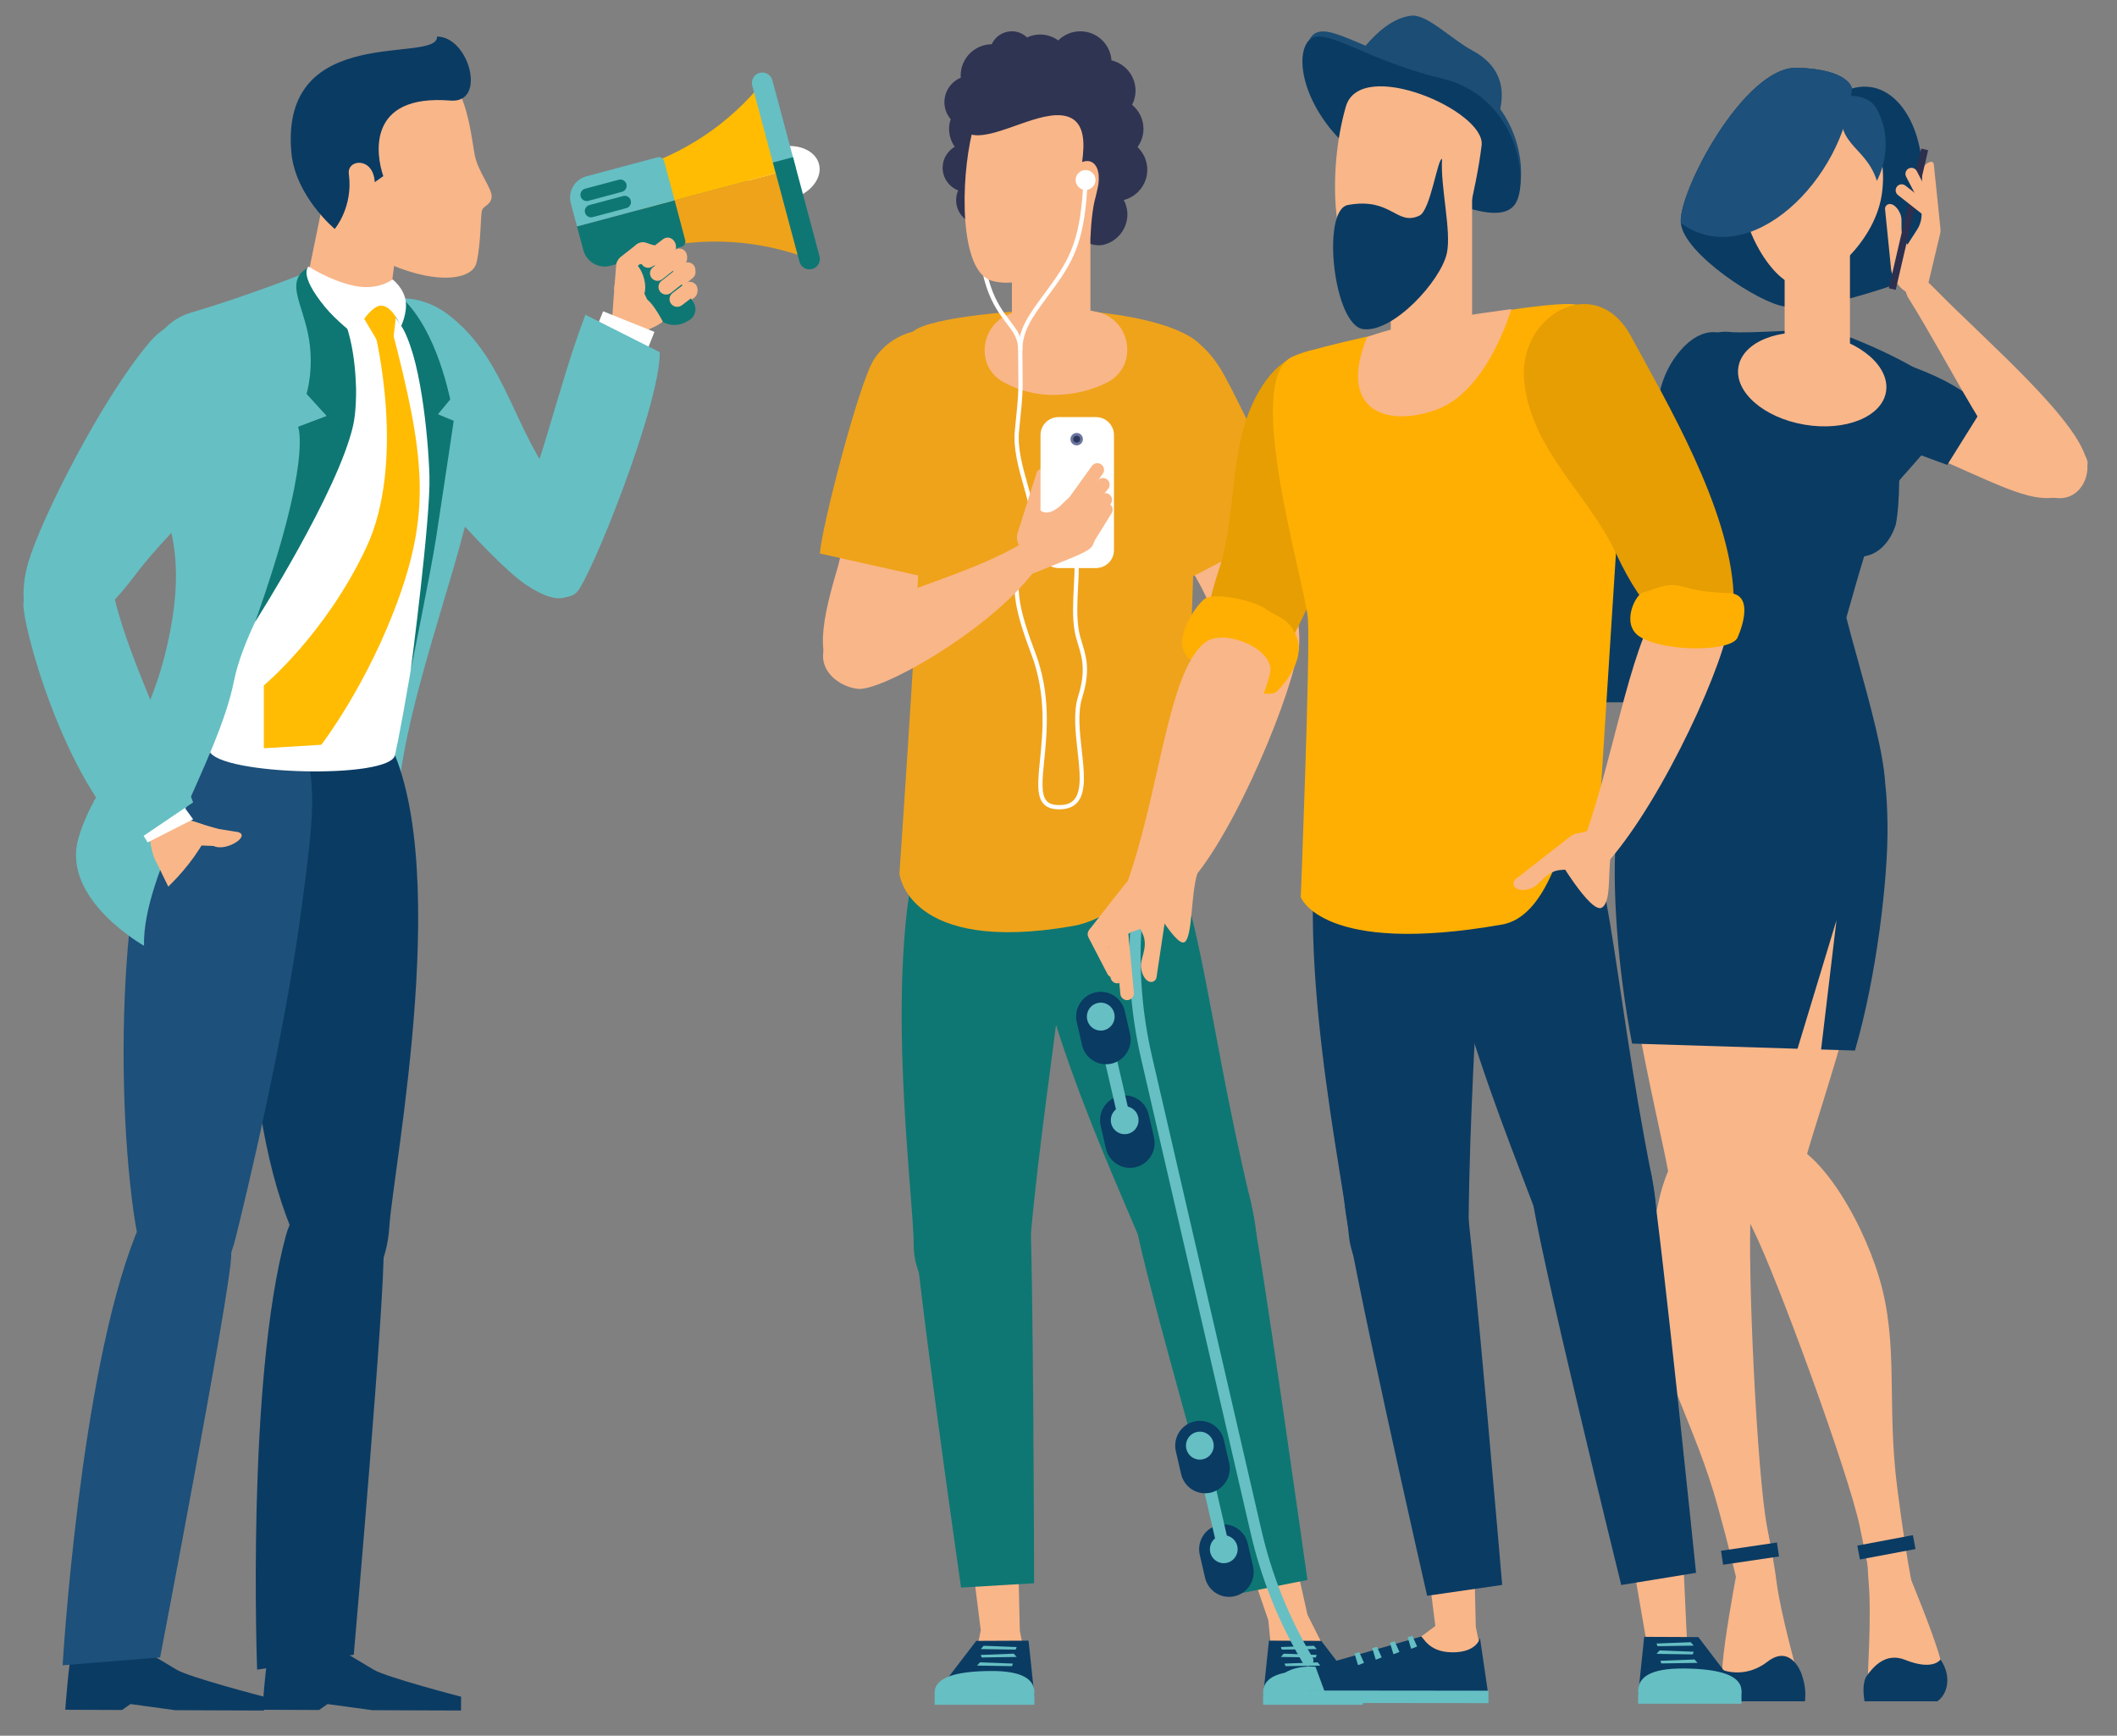 <?xml version="1.0" encoding="utf-8"?>
<!-- Generator: Adobe Illustrator 19.0.0, SVG Export Plug-In . SVG Version: 6.00 Build 0)  -->
<svg version="1.1" id="Layer_1" xmlns="http://www.w3.org/2000/svg" xmlns:xlink="http://www.w3.org/1999/xlink" x="0px" y="0px"
	 viewBox="0 0 2115.211 1734.173" style="enable-background:new 0 0 2115.211 1734.173;" xml:space="preserve">
<rect x="0" y="0" width="2115.211" height="1734.173" fill="#808080" stroke="none"/>
<style type="text/css">
	.st0{fill:#F9B689;}
	.st1{fill:#FFFFFF;}
	.st2{fill:#EFA31A;}
	.st3{fill:#FFBC02;}
	.st4{fill:#66BFC3;}
	.st5{fill:#0E7773;}
	.st6{fill:#0A3B63;}
	.st7{fill:#1D507A;}
	.st8{fill:#2F3452;}
	.st9{fill:#6A749E;}
	.st10{fill:#2D365D;}
	.st11{fill:#D98B65;}
	.st12{fill:#2C2F4E;}
	.st13{fill:#1B4D75;}
	.st14{fill:#E69E02;}
	.st15{fill:#FFAF02;}
</style>
<g>
	<path class="st0" d="M614.06,284.532l-0.555,4.398l31.846,41.132l0,0c7.83-3.179,11.475-4.842,16.868-8.763l0.012,0.016
		l0.847-0.654l30.227-23.405l0.175-0.133c3.285-2.547,3.885-7.276,1.342-10.562l0.036-0.024c-2.549-3.287-7.309-3.865-10.598-1.318
		l0.328-0.254c-0.276,0.215-0.672,0.163-0.889-0.111l0,0c-0.213-0.278-0.163-0.674,0.115-0.891l4.088-3.165
		c3.354-2.597,3.911-7.468,1.183-10.761c-2.611-3.15-7.321-3.527-10.556-1.022l-1.008,0.783c-0.278,0.213-0.676,0.161-0.891-0.115
		l0,0c-0.213-0.276-0.161-0.674,0.113-0.889l2.921-2.259c3.287-2.547,3.889-7.276,1.344-10.562l0,0
		c-2.545-3.289-7.276-3.889-10.562-1.344l-4.062,3.146c-0.249,0.193-0.612,0.203-0.843-0.012c-0.294-0.274-0.262-0.734,0.04-0.968
		l1.422-1.1c3.287-2.545,3.889-7.273,1.344-10.56l0,0c-2.545-3.289-7.274-3.889-10.56-1.344l-24.34,18.846l-15.728,14.734
		C615.7,279.255,614.408,281.792,614.06,284.532z"/>
	<path class="st0" d="M695.142,285.883L695.142,285.883c2.766,3.605,2.086,8.769-1.517,11.535l-13.515,10.336
		c-3.609,2.766-8.775,2.084-11.54-1.523l0,0c-2.766-3.607-2.082-8.773,1.525-11.539l13.505-10.326
		C687.206,281.594,692.374,282.274,695.142,285.883z"/>
	<path class="st0" d="M684.965,253.106L684.965,253.106c2.68,3.493,2.018,8.498-1.477,11.175l-22.956,18.005
		c-3.49,2.676-8.492,2.016-11.171-1.475l0,0c-2.676-3.494-2.016-8.496,1.475-11.173l22.96-18.007
		C677.29,248.954,682.289,249.614,684.965,253.106z"/>
	<path class="st0" d="M693.328,266.848L693.328,266.848c2.684,3.506,2.022,8.52-1.479,11.207l-22.652,17.802
		c-3.506,2.688-8.52,2.024-11.205-1.477l0,0c-2.686-3.503-2.024-8.518,1.477-11.204l22.654-17.804
		C685.625,262.684,690.642,263.346,693.328,266.848z"/>
	<path class="st0" d="M673.361,242.205L673.361,242.205c2.71,3.538,2.042,8.604-1.489,11.316l-20.659,15.839
		c-3.537,2.712-8.604,2.042-11.318-1.495l0,0c-2.712-3.539-2.044-8.606,1.497-11.32l20.645-15.83
		C665.577,237.998,670.647,238.666,673.361,242.205z"/>
	<g>
		<g>
			<g>
				<g>
					<g>
						<path class="st1" d="M818.284,163.842c3.81,14.209-8.874,29.945-28.33,35.156c-19.44,5.19-38.298-2.133-42.096-16.345
							c-3.816-14.225,8.862-29.957,28.32-35.144C795.619,142.303,814.473,149.613,818.284,163.842z"/>
						<g>
							<path class="st2" d="M639.071,209.471l10.717,39.972c54.907-13.849,110.256-9.427,159.524,9.495l-23.733-88.61
								L639.071,209.471z"/>
							<path class="st3" d="M762.011,82.399c-33.232,40.971-78.959,72.413-133.458,87.783l10.519,39.289l146.508-39.143
								L762.011,82.399z"/>
						</g>
						<path class="st4" d="M771.703,80.152c-1.469-5.533-7.192-8.84-12.724-7.349c-5.557,1.475-8.852,7.176-7.351,12.722
							l23.457,87.598l20.105-5.371L771.703,80.152z"/>
						<path class="st5" d="M772.231,162.36l26.509,99.055c1.493,5.557,7.188,8.85,12.732,7.355
							c5.558-1.471,8.852-7.178,7.349-12.717l-26.487-99.065L772.231,162.36z"/>
						<g>
							<path class="st5" d="M576.505,226.185l6.387,23.787c3.15,11.731,15.201,18.725,26.96,15.575l70.948-18.959
								c2.881-0.771,4.597-3.724,3.836-6.605c-3.132-11.869-10.58-39.867-10.58-39.867L576.505,226.185z"/>
							<path class="st4" d="M585.908,176.164c-1.008,0.266-1.964,0.624-2.881,1.012c-9.96,4.209-15.571,15.189-12.69,25.928
								l6.168,23.081l97.55-26.07l-10.479-39.112c-0.773-2.887-3.734-4.599-6.619-3.826
								C639.751,161.778,585.908,176.164,585.908,176.164z"/>
						</g>
						<path class="st5" d="M625.888,184.01c0.875,3.34-1.107,6.761-4.426,7.655l-33.643,8.995c-3.352,0.885-6.773-1.092-7.679-4.434
							l0,0c-0.885-3.331,1.096-6.761,4.442-7.659l33.64-8.986C621.558,178.695,624.996,180.665,625.888,184.01L625.888,184.01z"/>
						<path class="st5" d="M630.235,200.301c0.899,3.329-1.084,6.765-4.42,7.649l-33.637,8.983
							c-3.334,0.887-6.766-1.091-7.663-4.426l0,0c-0.893-3.327,1.088-6.757,4.422-7.649l33.64-8.985
							C625.912,194.978,629.346,196.956,630.235,200.301L630.235,200.301z"/>
					</g>
				</g>
			</g>
		</g>
	</g>
	<path class="st5" d="M683.985,322.441l3.959-2.088c6.749-3.559,8.966-12.155,4.784-18.536l-39.1-59.659l-27.533,12.746
		l25.809,55.76C657.51,322.773,671.872,328.048,683.985,322.441z"/>
	<path class="st0" d="M695.355,284.558L695.355,284.558c2.581,3.367,1.947,8.186-1.418,10.769l-12.618,9.65
		c-3.368,2.581-8.19,1.945-10.773-1.422l0,0c-2.583-3.369-1.945-8.192,1.422-10.775l12.612-9.642
		C687.944,280.556,692.772,281.188,695.355,284.558z"/>
	<path class="st0" d="M684.818,251.316L684.818,251.316c2.545,3.319,1.917,8.075-1.406,10.618l-21.811,17.11
		c-3.321,2.545-8.073,1.917-10.616-1.402l0,0c-2.545-3.319-1.919-8.073,1.4-10.616l21.82-17.114
		C677.523,247.37,682.275,247.998,684.818,251.316z"/>
	<path class="st0" d="M693.195,265.078L693.195,265.078c2.561,3.34,1.929,8.123-1.412,10.684l-21.598,16.979
		c-3.341,2.557-8.122,1.927-10.684-1.412l0,0c-2.561-3.34-1.929-8.124,1.41-10.684l21.6-16.977
		C685.852,261.107,690.634,261.74,693.195,265.078z"/>
	<path class="st0" d="M673.174,240.368L673.174,240.368c2.557,3.337,3.482,8.069,0.149,10.628l-21.035,14.979
		c-3.339,2.559-8.119,1.927-10.676-1.408l0,0c-2.559-3.339-1.927-8.117,1.41-10.676l19.472-14.931
		C665.831,236.399,670.613,237.03,673.174,240.368z"/>
	<g>
		<path class="st0" d="M606.563,390.722l6.464-92.311c0.083-0.664,0.996-13.362,1.129-14.231c0.406-2.63,1.682-5.052,3.629-6.868
			c5.639-5.263,16.36-15.265,16.36-15.265c11.236,10.56,13.591,30.734,6.583,36.294c6.971-5.532,21.5,22.974,21.5,22.974
			l-0.012-0.016c-5.393,3.921-9.037,5.583-16.868,8.763L606.563,390.722z"/>
		<path class="st0" d="M624.167,257.194L624.167,257.194c4.36,0.326,7.625,4.124,7.297,8.482l-1.457,18.051
			c-0.326,4.357-4.124,7.623-8.48,7.295l0,0c-4.357-0.328-7.623-4.124-7.295-8.48l1.458-18.059
			C616.016,260.131,619.812,256.866,624.167,257.194z"/>
		<path class="st0" d="M648.003,245.934L648.003,245.934c3.005,3.788,2.37,9.295-1.42,12.3l-15.768,12.368
			c-3.788,3.007-9.294,2.372-12.3-1.418l0,0c-3.005-3.788-2.37-9.294,1.416-12.298l15.776-12.374
			C639.495,241.512,644.999,242.146,648.003,245.934z"/>
		<g>
			<path class="st0" d="M632.325,251.647c1.577-5.649,7.671-8.721,13.141-6.611c3.108,1.199,6.301,2.175,9.558,2.921l11.036,2.523
				c2.859,0.547,4.73,3.307,4.185,6.164c-1.177,6.166-7.989,10.041-14.155,8.862l-15.328-1.593
				c-6.556-0.038,3.993-3.589,5.752-9.906L632.325,251.647z"/>
			<path class="st0" d="M632.806,249.249c1.575-5.645,7.671-8.721,13.139-6.609c3.108,1.199,6.303,2.175,9.558,2.921l11.036,2.525
				c2.859,0.543,4.734,3.305,4.188,6.164c-1.177,6.164-7.991,10.039-14.155,8.862l-14.245-1.247
				C635.771,261.825,631.044,255.566,632.806,249.249L632.806,249.249z"/>
		</g>
	</g>
	<g>
		
			<rect x="591.936" y="319.594" transform="matrix(0.928 0.372 -0.372 0.928 172.184 -205.755)" class="st1" width="55.291" height="47.943"/>
		<path class="st4" d="M584.966,314.487c-27.418,70.617-47.721,169.728-76.258,220.83c1.863,46.932,50.101,72.395,67.182,56.834
			c13.521-12.316,84.049-188.123,83.285-240.282L584.966,314.487z"/>
		<g>
			<g>
				<g>
					<path class="st4" d="M571.101,591.859c25.861-20.309,17.4-62.113-21.055-116.275
						c-38.451-54.166-47.872-120.774-103.374-162.103c-55.504-41.328-134.104,6.466-94.389,70.047
						c39.714,63.577,136.057,175.59,173.216,200.666C562.662,609.267,571.101,591.859,571.101,591.859z"/>
				</g>
			</g>
		</g>
		<path class="st4" d="M362.969,286.753c83.699,19.806,113.316,110.642,112.433,176.817c-0.885,66.175-70.78,228.392-78.028,336.247
			c-6.088,90.589-24.493,120.464-24.493,120.464l-54.762-21.638L362.969,286.753z"/>
		<path class="st6" d="M291.729,741.049c20.361-27.265,75.581-35.324,90.71-10.924c73.477,118.497,10.341,436.347,6.579,495.441
			c-4.535,71.264-61.403,117.064-107.981-24.829S238.822,811.891,291.729,741.049z"/>
		<path class="st7" d="M261.074,710.883c65.851,20.427,53.124,96.295,41.221,189.069c-17.052,132.911-56.639,295.444-66.718,336.271
			c-17.112,69.327-81.5,122.303-102.153-25.606c-20.651-147.906-11.863-405.101,52.778-465.429
			C250.842,684.863,261.074,710.883,261.074,710.883"/>
		<path class="st6" d="M128.526,1639.568c-27.613,4.189-54.527,5.327-57.148,13.076c-2.621,7.749-6.166,55.617-6.166,55.617
			l56.75,0.215l8.365-5.909l44.707,6.112l88.694,0.338l0.062-13.795c0,0-74.62-19.379-87.214-26.931
			C160.859,1658.867,128.526,1639.568,128.526,1639.568z"/>
		<path class="st1" d="M393.751,308.89c12.885,21.007,39.364,91.37,39.364,167.843c0,76.475-32.87,253.674-38.449,277.853
			c-5.581,24.181-175.174,19.908-185.467-4.14c-10.292-24.046,0.149-339.6,0.149-339.6
			c14.998-106.657,103.078-146.858,151.799-116.448C372.392,301.419,387.99,299.501,393.751,308.89z"/>
		<path class="st7" d="M212.217,1201.598c-36.405-21.673-66.05,5.178-77,32.932c-55.729,141.239-72.638,429.276-72.638,429.276
			l97.415-7.864c0,0,67.861-354.282,70.852-398.41C233.839,1213.401,212.217,1201.598,212.217,1201.598z"/>
		<path class="st6" d="M325.434,1639.568c-27.613,4.189-54.529,5.327-57.15,13.076c-2.619,7.749-6.164,55.617-6.164,55.617
			l56.75,0.215l8.365-5.909l44.705,6.112l88.696,0.338l0.06-13.795c0,0-74.62-19.379-87.215-26.931
			C357.767,1658.867,325.434,1639.568,325.434,1639.568z"/>
		<path class="st6" d="M358.497,1193.172c-38.591-17.484-65.062,12.499-72.856,41.299
			c-39.654,146.568-28.716,433.702-28.716,433.702l96.552-14.903c0,0,31.703-362.401,29.762-406.587
			C381.297,1202.495,358.497,1193.172,358.497,1193.172z"/>
		<polygon class="st1" points="94.157,852.377 149.45,844.314 149.45,799.818 94.157,799.818 		"/>
		<path class="st3" d="M391.595,329.213c32.665,124.735,38.364,179.786,7.262,267.113c-31.102,87.328-77.821,147.791-77.821,147.791
			l-57.421,3.488V684.81c0,0,61.556-51.042,102.231-137.467c40.672-86.427,8.974-214.147,8.974-214.147L391.595,329.213z"/>
		<path class="st4" d="M308.053,271.57c-20.361,17.496,60.335,55.623,45.85,138.865c-14.487,83.241-104.243,190.491-120.216,270.358
			c-15.975,79.867-91.515,191.016-89.799,264.131c0,0-83.023-46.53-65.529-107.353c17.496-60.821,65.43-91.157,88.582-192.322
			s-3.72-136.648-25.575-197.544c-11.887-33.126-5.371-119.372,49.395-135.343C245.529,296.389,308.053,271.57,308.053,271.57z"/>
		<g>
			<g>
				<g>
					<path class="st0" d="M227.009,846.282c4.877,2.521,6.538,8.697,3.561,13.312c-1.69,2.621-3.193,5.365-4.498,8.21l-4.416,9.644
						c-1.046,2.517-3.933,3.71-6.448,2.664c-5.432-2.253-7.689-9.238-5.434-14.67l3.852-12.827
						C214.91,846.608,221.553,843.467,227.009,846.282L227.009,846.282z"/>
				</g>
				<path class="st0" d="M198.213,822.376l-3.931-1.346L150.5,842.413l0,0c1.424,7.786,2.257,11.443,4.826,17.136l-0.018,0.008
					l0.439,0.905l15.716,32.178l0.087,0.183c1.71,3.5,5.931,4.951,9.433,3.243l0.016,0.034c3.499-1.71,4.935-5.967,3.225-9.467
					l0.171,0.348c-0.145-0.294-0.022-0.648,0.27-0.791l0,0c0.296-0.143,0.652-0.024,0.797,0.272l2.124,4.353
					c1.744,3.573,6.106,5.009,9.646,3.134c3.384-1.795,4.627-6.043,2.947-9.488l-0.527-1.072c-0.143-0.298-0.018-0.652,0.272-0.795
					l0,0c0.298-0.143,0.652-0.022,0.795,0.272l1.519,3.11c1.708,3.498,5.931,4.951,9.429,3.241l0,0
					c3.499-1.71,4.951-5.929,3.241-9.431l-2.11-4.323c-0.129-0.266-0.068-0.6,0.171-0.773c0.308-0.219,0.722-0.101,0.879,0.22
					l0.742,1.515c1.708,3.498,5.929,4.951,9.429,3.239l0,0c3.5-1.708,4.951-5.928,3.243-9.429l-12.654-25.911l-10.521-17.229
					C202.739,824.883,200.663,823.215,198.213,822.376z"/>
				<path class="st0" d="M147.4,767.278l37.515,50.479c0.596,0.205,16.784,5.591,17.555,5.876c2.336,0.873,0.362,1.404,1.658,3.535
					c3.754,6.172,10.886,17.91,10.886,17.91c-11.827,8.297-26.436-2.983-34.542-0.869c5.669,11.614-16.868,28.758-24.726,16.253
					l-0.439-0.905l0.018-0.008c-2.569-5.693-3.402-9.349-4.828-17.14l-17.846-68.164L147.4,767.278z"/>
				<path class="st0" d="M182.718,896.932L182.718,896.932c-3.577,1.728-7.878,0.229-9.608-3.348l-6.448-13.41
					c-1.728-3.579-0.223-7.884,3.354-9.61l0,0c3.579-1.728,7.884-0.227,9.61,3.356l6.446,13.4
					C187.8,890.9,186.301,895.207,182.718,896.932z"/>
				<path class="st0" d="M214.319,894.027L214.319,894.027c-4.023,1.943-8.858,0.253-10.797-3.77l-13.159-26.519
					c-1.939-4.024-0.253-8.856,3.768-10.799l0,0c4.025-1.939,8.86-0.255,10.799,3.77l13.161,26.523
					C220.026,887.255,218.34,892.089,214.319,894.027z"/>
				<path class="st0" d="M201.184,897.272L201.184,897.272c-3.35,2.348-7.973,1.539-10.324-1.811l-15.607-21.689
					c-2.35-3.352-1.539-7.97,1.812-10.324l0,0c3.352-2.35,7.973-1.537,10.324,1.812l15.607,21.689
					C205.343,890.299,204.532,894.922,201.184,897.272z"/>
				<path class="st0" d="M227.025,885.213L227.025,885.213c-3.792,1.833-8.351,0.243-10.182-3.547l-10.686-22.153
					c-1.833-3.796-0.241-8.353,3.553-10.186l0,0c3.796-1.829,8.357-0.239,10.186,3.559l10.682,22.139
					C232.413,878.82,230.823,883.386,227.025,885.213z"/>
				<path class="st7" d="M218.369,802.13c-10.014,54.028-63.495,95.52-63.495,95.52l60.141,47.274l44.774-82.059L218.369,802.13z"/>
				<path class="st0" d="M213.408,845.24c-4.442-2.068-6.824-6.019-6.124-10.497l0,0c0.698-4.474,4.891-7.536,9.367-6.836l18.536,3
					C253.701,832.819,227.14,851.633,213.408,845.24z"/>
				<path class="st0" d="M221.364,836.849L221.364,836.849c-1.13,3.937-3.635,9.524-7.57,8.391l-17.927-0.694
					c-3.931-1.131-6.156-12.622-5.027-16.561l0,0c1.127-3.931,5.231-6.204,9.168-5.074l16.281,4.772
					C220.223,828.812,222.493,832.916,221.364,836.849z"/>
				<polygon class="st1" points="121.804,799.818 147.531,841.649 192.968,818.596 165.944,781.537 				"/>
			</g>
			<g>
				<g>
					<g>
						<g>
							<path class="st4" d="M32.082,628.704c27.247,18.404,63.437-1.312,103.235-54.492
								c39.799-53.183,107.164-103.356,129.527-168.841c22.365-65.489-67.213-120.47-115.589-63.207
								c-48.375,57.263-108.578,177.06-121.079,220.11C15.676,605.326,32.082,628.704,32.082,628.704z"/>
						</g>
						<g>
							<path class="st4" d="M192.968,801.657c-20.097-53.855-70.631-156.531-80.528-214.22
								c-30.935-35.344-85.445-8.552-88.96,14.285c-2.784,18.076,40.396,180.519,110.314,239.928L192.968,801.657z"/>
						</g>
					</g>
				</g>
			</g>
		</g>
		<path class="st5" d="M254.966,621.241c57.779-162.19,42.836-194.83,42.836-194.83l28.571-10.829l-20.107-22.073
			c0,0,8.453-26.785,1.456-60.141c-6.198-29.547-18.896-47.53-6.397-61.161c4.034-4.4,16.219-10.389,21.643-7.447
			c11.378,6.174,12.481,35.236,20.864,54.951c12.38,29.116,14.595,80.794,8.992,105.448
			C337.744,491.493,254.966,621.241,254.966,621.241z"/>
		<path class="st5" d="M391.595,289.857c20.492,12.907,35.286,39.66,44.414,62.952c9.127,23.29,13.847,46.266,13.847,46.266
			l-12.274,14.794l15.738,6.609c0,0-12.276,82.78-17.627,117.086c-5.351,34.308-25.306,132.12-25.306,132.12
			s19.955-151.634,18.699-193.81c-1.261-42.177-9.701-123.578-28.722-151.115c-9.083-13.145-10.562-19.627-29.508-27.032
			c-18.945-7.405-17.311-13.535-9.129-14.794C369.912,281.675,391.595,289.857,391.595,289.857z"/>
		<g>
			<g>
				<g>
					<g>
						<polygon class="st3" points="397.374,301.646 393.216,336.596 376.577,339.875 353.904,301.646 375.639,294.399 						"/>
					</g>
				</g>
			</g>
		</g>
		<g>
			<g>
				<g>
					<g>
						<path class="st0" d="M410.978,132.783l-76.406,11.672l-25.644,124.978c-2.478,12.073,5.597,23.781,17.766,25.756l39.853,6.462
							c12.085,1.959,23.395-6.472,24.968-18.615L410.978,132.783z"/>
					</g>
				</g>
			</g>
		</g>
		<path class="st1" d="M405.267,300.264c-2.024-12.771-13.026-21.089-13.026-21.089s-14.505,11.718-39.102,6.228
			c-24.594-5.492-44.699-19.122-44.699-19.122s-11.133,7.043,16.462,40.631c10.823,13.173,29.001,27.336,29.001,27.336
			s15.074-28.865,26.813-28.865c11.74,0,19.764,21.017,19.764,21.017S407.294,313.034,405.267,300.264z"/>
		<g>
			<path class="st0" d="M357.421,246.745c61.023,38.658,113.646,37.123,118.724,15.601c4.482-18.997,3.925-47.192,5.412-52.09
				c1.489-4.897,8.96-5.275,9.679-13.455c0.722-8.18-13.684-25.316-16.881-41.754c-3.197-16.438-8.349-72.665-33.284-81.657
				c-24.934-8.993-68.593-20.518-90.831,18.749c-22.236,39.265-30.275,106.174-17.534,122.071
				C345.451,230.106,357.421,246.745,357.421,246.745z"/>
			<path class="st6" d="M436.644,36.557c32.087-0.115,50.048,66.881,13.533,63.925c-84.111-6.81-74.529,54.394-67.203,75.485
				l-8.56,6.05c-1.344-25.706-27.901-23.077-25.871-8.228c4.51,33.019-14.07,54.945-14.07,54.945s-39.477-32.782-43.361-76.453
				C279.417,20.769,438.129,64.446,436.644,36.557z"/>
		</g>
	</g>
</g>
<g>
	<g>
		<path class="st0" d="M844.271,677.98c-29.65-10.454-26.37-47.078-8.177-107.928c18.191-60.85-2.181-127.889,35.391-182.351
			c37.572-54.464,123.419-35.313,106.974,34.45c-16.443,69.765-69.292,200.772-95.247,234.886
			C857.258,691.151,844.271,677.98,844.271,677.98z"/>
	</g>
	<g>
		<g>
			<g>
				<g>
					<polygon class="st0" points="960.566,1474.831 979.934,1628.836 973.346,1661.329 1025.887,1663.52 1018.968,1629.499 
						1015.229,1466.943 					"/>
				</g>
			</g>
		</g>
		<g>
			<path class="st5" d="M1057.908,809.494c-21.141-83.485-117.983-31.642-134.58,17.949
				c-43.495,129.946-10.289,365.841-10.421,416.181c-0.182,69.551,102.867,140.744,116.353-4.089
				C1048.322,1034.836,1082.531,906.734,1057.908,809.494z"/>
		</g>
		<g>
			<g>
				<path class="st5" d="M1028.821,1200.119c3.771,63.447,4.41,381.705,4.41,381.705l-72.985,4.36
					c0,0-48.866-339.694-48.208-382.771C912.699,1160.334,1025.082,1137.166,1028.821,1200.119z"/>
			</g>
		</g>
	</g>
	<g>
		<g>
			<polygon class="st0" points="1227.995,1504.275 1267.225,1618.781 1270.547,1652.218 1326.905,1654.122 1306.337,1613.238 
				1283.912,1512.443 			"/>
		</g>
		<g>
			<polygon class="st6" points="1267.874,1639.201 1320.141,1639.433 1361.708,1693.649 1262.076,1694.369 			"/>
		</g>
		<g>
			<rect x="1262.02" y="1691.145" class="st4" width="99.689" height="12.126"/>
		</g>
		<g>
			<polygon class="st4" points="1280.708,1648.152 1315.635,1647.618 1312.743,1644.34 1279.775,1645.597 			"/>
		</g>
		<g>
			<polygon class="st4" points="1284.417,1664.674 1319.34,1664.143 1316.452,1660.867 1283.484,1662.124 			"/>
		</g>
		<g>
			<polygon class="st4" points="1314.704,1656.028 1279.775,1655.494 1282.669,1652.218 1315.635,1653.471 			"/>
		</g>
		<g>
			<g>
				<g>
					<path class="st4" d="M1262.02,1691.145c0.078-12.47,10.445-21.926,44.284-21.62c33.841,0.306,55.405,6.34,55.405,21.62
						c0,15.275-52.659,6.062-52.659,6.062L1262.02,1691.145z"/>
				</g>
			</g>
		</g>
	</g>
	<g>
		<g>
			<g>
				<path class="st5" d="M1145.948,803.621c-46.818-72.28-121.892,7.906-121.697,60.199
					c0.521,137.029,107.693,349.784,123.726,397.503c22.152,65.928,135.475,81.244,101.756-60.255
					C1202.078,1001.085,1200.482,887.81,1145.948,803.621z"/>
			</g>
		</g>
		<g>
			<g>
				<path class="st5" d="M1249.733,1201.068c12.416,62.334,56.604,377.51,56.604,377.51l-71.7,14.308
					c0,0-94.895-329.811-100.138-372.575C1129.255,1177.55,1237.413,1139.219,1249.733,1201.068z"/>
			</g>
		</g>
	</g>
	<g>
		<g>
			<path class="st0" d="M1167.311,872.076L1167.311,872.076c8.052,2.898,11.477,12.384,7.129,19.739l-0.777,1.314
				c-2.583,4.364-7.383,6.939-12.456,6.684l-14.813,1.141c-5.203,0.404-9.662,3.07-13.417,6.682l-5.014,4.778
				c-5.191,5.035-15.528,6.23-18.602,1.927l0,0c-1.428-1.995-0.963-4.764,1.037-6.186l43.89-34.021
				C1157.986,871.267,1162.902,870.49,1167.311,872.076z"/>
		</g>
	</g>
	<g>
		<g>
			<polygon class="st6" points="1027.693,1639.201 975.427,1639.433 933.858,1693.649 1033.493,1694.369 			"/>
		</g>
		<g>
			<rect x="933.858" y="1691.145" class="st4" width="99.691" height="12.126"/>
		</g>
		<g>
			<polygon class="st4" points="1014.861,1648.152 979.932,1647.618 982.822,1644.34 1015.792,1645.597 			"/>
		</g>
		<g>
			<g>
				<polygon class="st4" points="1011.154,1664.674 976.228,1664.143 979.117,1660.867 1012.085,1662.124 				"/>
			</g>
		</g>
		<g>
			<polygon class="st4" points="980.864,1656.028 1015.792,1655.494 1012.9,1652.218 979.932,1653.471 			"/>
		</g>
		<g>
			<g>
				<path class="st4" d="M1033.549,1691.145c-0.08-12.47-10.447-21.926-44.286-21.62c-33.841,0.306-55.405,6.34-55.405,21.62
					c0,15.275,52.661,6.062,52.661,6.062L1033.549,1691.145z"/>
			</g>
		</g>
	</g>
	<g>
		<g>
			<path class="st2" d="M873.024,359.486c-14.781,22.983-52.305,167.974-53.839,193.549l127.697,28.524
				c10.55-31.969,40.025-143.894,43.083-168.471C1000.949,324.862,907.718,305.537,873.024,359.486z"/>
		</g>
	</g>
	<g>
		<path class="st2" d="M1192.257,338.465c-23.866-16.179-68.924-24.159-104.802-27.391c-8.569-0.773-16.625-1.28-23.732-1.556
			c-29.906-1.163-120.854,5.569-146.579,18.62c-44.561,22.609,0.216,146.081,2.455,177.565
			c2.243,31.488-20.933,367.243-20.933,367.243s8.299,81.134,173.505,52.223c32.209-5.637,60.86-31.492,71.311-41.581
			c29.914-28.881,38.007,0.753,38.007,0.753l16.677-483.555C1199.238,373.175,1215.131,353.973,1192.257,338.465z"/>
	</g>
	<g>
		<g>
			<g>
				<path class="st8" d="M941.844,167.593c0-8.967,4.902-16.717,12.119-20.943c-3.573-5.096-5.705-11.272-5.705-17.967
					c0-3.358,0.667-6.528,1.642-9.562c-3.875-4.612-6.3-10.483-6.3-16.978c0-14.657,11.883-26.54,26.542-26.54
					c14.657,0,26.538,11.883,26.538,26.54c0,0.07-0.018,0.134-0.018,0.204c8.645,5.593,14.394,15.274,14.394,26.336
					c0,14.15-9.418,25.971-22.284,29.896c1.117,2.795,1.77,5.823,1.77,9.015c0,3.464-0.747,6.747-2.051,9.732
					c9.068,3.542,15.516,12.312,15.516,22.637c0,13.447-10.902,24.349-24.351,24.349c-13.447,0-24.347-10.902-24.347-24.349
					c0-3.466,0.745-6.749,2.049-9.732C948.292,186.685,941.844,177.916,941.844,167.593z"/>
			</g>
		</g>
	</g>
	<g>
		<g>
			<path class="st0" d="M1282.769,670.523c-29.061,11.991-51.047-17.484-78.082-74.954
				c-27.037-57.469-80.519-105.977-88.859-171.615c-8.337-65.638,61.985-96.483,96.269-33.537
				c34.284,62.944,82.297,195.802,85.717,238.53C1301.234,671.672,1282.769,670.523,1282.769,670.523z"/>
		</g>
		<g>
			<path class="st0" d="M1161.774,877.265c29.083-74.221,47.491-203.79,74.649-240.603c27.161-36.813,54.536-16.177,59.8,5.703
				c5.265,21.882-51.009,168.202-99.922,230.434C1147.386,935.031,1161.774,877.265,1161.774,877.265z"/>
		</g>
	</g>
	<g>
		<path class="st0" d="M1183.622,941.266c8.032-5.515,6.086-47.144,12.678-68.467c-4.079-20.462-26.358-3.06-34.458-1.506
			c-3.741,0.719-7.091,2.743-9.61,5.601c0,0-4.151,4.716-9.796,11.132C1142.436,888.026,1174.685,947.402,1183.622,941.266z"/>
	</g>
	<g>
		<g>
			<path class="st2" d="M1094.16,400.514c3.444,27.108,67.863,162.311,83.122,182.895l116.172-60.203
				c-12.458-31.274-61.799-135.972-75.248-156.77C1169.929,291.779,1086.076,336.883,1094.16,400.514z"/>
		</g>
	</g>
	<g>
		<path class="st0" d="M1106.728,381.822c30.775-16.026,23.664-62.38-10.183-70.019c-13.788-3.114-26.722-5.523-37.316-5.523
			c-11.142,0-26.9,2.355-44.242,5.709c-33.961,6.57-42.975,52.359-12.908,69.457c14.5,8.243,31.754,13.153,50.278,13.153
			C1072.236,394.599,1091.082,389.965,1106.728,381.822z"/>
	</g>
	<g>
		<g>
			<polygon class="st0" points="1011.056,152.293 1089.504,168.013 1089.504,363.385 1011.056,363.385 			"/>
		</g>
		<g>
			<path class="st1" d="M1021.491,350.49c0.316-13.417-5.297-20.751-12.408-30.046c-12.552-16.417-29.752-38.896-28.418-113.871
				l-4.242-0.076c-1.36,76.454,16.353,99.615,29.293,116.523c6.857,8.969,11.813,15.444,11.533,27.369L1021.491,350.49z"/>
		</g>
		<g>
			<g>
				<path class="st0" d="M1070.145,88.72c-58.815-30.161-86.803-5.211-98.72,43.311c-11.921,48.524-12.798,138.012,18.698,148.225
					c31.5,10.217,96.854-15.938,107.918-65.313C1109.109,165.568,1103.342,105.746,1070.145,88.72z"/>
			</g>
		</g>
	</g>
	<g>
		<g>
			<path class="st8" d="M960.217,79.078c-0.136-1.187-0.36-2.345-0.36-3.565c0-17.19,13.85-31.116,30.997-31.302
				c3.505-7.62,11.158-12.94,20.094-12.94c5.913,0,11.25,2.351,15.223,6.126c3.981-1.832,8.371-2.918,13.039-2.918
				c6.799,0,13.043,2.217,18.179,5.894c5.663-5.621,13.455-9.102,22.064-9.102c16.511,0,29.894,12.814,31.102,29.017
				c13.762,3.306,24.025,15.612,24.025,30.389c0,5.067-1.284,9.805-3.426,14.036c6.875,5.759,11.339,14.3,11.339,23.969
				c0,6.825-2.233,13.097-5.932,18.247c5.988,5.717,9.758,13.73,9.758,22.665c0,14.577-9.981,26.722-23.448,30.257
				c2.219,4.281,3.585,9.078,3.585,14.248c0,14.991-10.503,27.529-24.555,30.651c-2.203,0.489-8.457,0.595-12.392-1.178
				c0.024-15.926,2.021-36.264,5.195-46.878c2.069-9.13,3.486-12.885,3.072-21.257c-0.391-7.912-5.207-17.781-16.555-13.525
				c2.239-16.994,3.881-40.46-15.604-45.75c-25.423-6.897-67.676,21.522-92.204,18.798
				C951.919,132.572,947.241,89.385,960.217,79.078z"/>
		</g>
	</g>
	<g>
		<path class="st1" d="M1017.248,350.44h4.243c0-20.077,10.047-33.685,25.268-54.283c1.914-2.599,3.911-5.301,5.966-8.128
			c21.123-29.043,31.368-49.173,34.045-108.098l-4.243-0.192c-2.629,57.778-12.626,77.453-33.234,105.793
			c-2.047,2.82-4.037,5.511-5.95,8.104C1028.188,314.144,1017.248,328.967,1017.248,350.44z"/>
	</g>
	<g>
		<circle class="st1" cx="1084.645" cy="179.837" r="9.928"/>
	</g>
	<g>
		<g>
			<path class="st1" d="M1058.072,808.617c0.921,0,1.882-0.034,2.868-0.096c6.887-0.435,12.21-2.842,15.824-7.149
				c8.713-10.387,6.466-30.407,4.095-51.598c-2.089-18.63-4.243-37.9,0.381-52.667c8.413-26.824,4.195-40.66,0.116-54.037
				c-1.376-4.52-2.677-8.787-3.505-13.545c-2.247-12.93-1.402-29.239-0.647-43.628c0.355-6.889,0.697-13.395,0.697-19.177h-4.244
				c0,5.671-0.34,12.122-0.697,18.958c-0.763,14.614-1.624,31.176,0.713,44.575c0.879,5.021,2.273,9.612,3.631,14.052
				c3.887,12.764,7.908,25.963-0.108,51.534c-4.9,15.622-2.695,35.339-0.555,54.408c2.273,20.264,4.41,39.402-3.134,48.397
				c-2.876,3.434-7.069,5.277-12.832,5.641c-6.979,0.433-11.771-0.803-14.673-3.817c-6.132-6.37-4.608-21.488-2.667-40.63
				c2.842-28.026,6.729-66.411-9.03-108.086c-20.034-52.994-23.027-75.831-2.685-115.467c6.366-12.412,0.995-31.43-4.698-51.56
				c-5.131-18.167-10.437-36.951-8.731-53.905c3.781-37.466,3.781-37.466,3.484-62.618c-0.06-4.842-0.126-10.611-0.184-17.777
				l-4.243,0.032c0.056,7.173,0.124,12.949,0.18,17.793c0.289,24.92,0.289,24.92-3.464,62.147
				c-1.782,17.756,3.879,37.8,8.877,55.481c5.455,19.309,10.602,37.542,5,48.466c-20.913,40.77-17.723,65.447,2.503,118.908
				c15.394,40.742,11.563,78.552,8.771,106.161c-2.131,21.021-3.673,36.212,3.829,44.004
				C1046.309,806.905,1051.275,808.617,1058.072,808.617z"/>
		</g>
		<g>
			<g>
				<g>
					<path class="st0" d="M1019.719,546.971L1019.719,546.971c6.232,7.417,17.65,7.341,23.756-0.164l1.091-1.336
						c3.623-4.454,4.478-10.561,2.219-15.852l-4.592-16.179c-1.614-5.683-0.525-11.461,1.84-16.87l3.106-7.195
						c3.316-7.487,0.535-18.932-5.239-20.514l0,0c-2.679-0.733-5.437,0.847-6.162,3.527l-18.936,59.945
						C1015.205,537.385,1016.305,542.91,1019.719,546.971z"/>
				</g>
			</g>
			<g>
				<g>
					<path class="st1" d="M1057.541,567.537h37.58c9.895,0,17.917-8.024,17.917-17.919V434.668c0-9.893-8.022-17.917-17.917-17.917
						h-37.58c-9.897,0-17.917,8.024-17.917,17.917v114.949C1039.623,559.513,1047.643,567.537,1057.541,567.537z"/>
				</g>
				<g>
					<g>
						<circle class="st9" cx="1075.765" cy="438.777" r="6.212"/>
					</g>
					<g>
						<circle class="st10" cx="1075.765" cy="438.777" r="3.452"/>
					</g>
				</g>
			</g>
			<g>
				<path class="st0" d="M1080.266,549.102c-3.132-1.938-4.111-6.076-2.175-9.2l21.233-34.23c1.936-3.122,6.082-4.091,9.216-2.155
					c3.132,1.939,4.109,6.076,2.173,9.2l-21.231,34.232C1087.544,550.071,1083.396,551.038,1080.266,549.102z"/>
			</g>
			<g>
				<path class="st0" d="M1072.276,520.611L1072.276,520.611c-2.856-2.321-3.288-6.55-0.961-9.398l25.515-31.214
					c2.327-2.848,6.568-3.28,9.424-0.959l0,0c2.854,2.321,3.286,6.552,0.959,9.398l-25.516,31.216
					C1079.371,522.5,1075.13,522.932,1072.276,520.611z"/>
			</g>
			<g>
				<path class="st0" d="M1068.964,507.587L1068.964,507.587c-2.992-2.143-3.683-6.338-1.536-9.32l23.552-32.726
					c2.145-2.984,6.352-3.673,9.346-1.532l0,0c2.99,2.141,3.681,6.336,1.534,9.32l-23.55,32.724
					C1076.163,509.037,1071.956,509.726,1068.964,507.587z"/>
			</g>
			<g>
				<path class="st0" d="M1071.807,533.204L1071.807,533.204c-2.657-2.544-2.745-6.793-0.196-9.444l27.962-29.045
					c2.551-2.651,6.811-2.734,9.468-0.192l0,0c2.659,2.545,2.745,6.795,0.196,9.446l-27.96,29.045
					C1078.726,535.665,1074.465,535.749,1071.807,533.204z"/>
			</g>
			<g>
				<path class="st0" d="M1026.069,575.443c45.556-18.54,57.876-22.435,64.236-28.661c6.358-6.224,8.477-37.478-2.649-43.834
					c-11.122-6.356-12.58-13.351-24.902-0.741c-17.484,17.893-24.824,6.032-24.824,6.032L1026.069,575.443z"/>
			</g>
		</g>
	</g>
	<g>
		<path class="st0" d="M1022.595,542.093c-64.702,38.639-159.774,54.934-188.236,86.881c-28.462,31.945-0.366,56.791,22.655,59.29
			c23.021,2.499,123.77-53.935,171.032-110.95C1075.308,520.301,1022.595,542.093,1022.595,542.093z"/>
	</g>
</g>
<g>
	<g>
		<g>
			<g>
				<g>
					<path class="st0" d="M1677.971,733.361c106.673-22.646,81.977,154.787,74.772,235.239
						c-7.205,80.452,1.344,213.92-20.214,230.42c-21.561,16.501-59.019,9.459-66.388-31.749
						c-7.368-41.206-57.945-244.792-48.537-336.104C1627.01,739.856,1645.405,740.273,1677.971,733.361z"/>
				</g>
			</g>
		</g>
		<g>
			<path class="st0" d="M1697.949,1134.956c47.192-14.942,55.108,20.711,51.437,75.32c-3.672,54.607,6.043,262.502,16.205,315.299
				c10.166,52.794,12.011,83.646,12.011,83.646l-35.019,5.346c0,0-3.278-25.921-26.204-109.196
				c-22.924-83.277-57.538-132.347-64.742-202.223C1645.175,1240.479,1657.689,1147.704,1697.949,1134.956z"/>
		</g>
		<g>
			<g>
				<path class="st0" d="M1799.871,1699.818c0.62-4.951,0.351-9.997-0.751-14.524c-3.863-15.878-20.083-73.696-23.987-104.16
					c-3.906-30.462-10.952-59.113-10.952-59.113l-19.612,0.899c0,0-25.521,124.3-24.039,155.07
					c0.394,8.158,3.254,15.491,7.596,21.826L1799.871,1699.818z"/>
			</g>
			<g>
				<path class="st6" d="M1803.464,1699.818c0.378-5.163,1.375-13.216-3.268-26.839c-0.772-2.732-11.489-30.343-34.265-12.696
					c-22.776,17.65-45.226,8.057-45.226,8.057c-4.88,8.782-1.823,23.063,2.966,31.478H1803.464z"/>
			</g>
		</g>
	</g>
	<g>
		<g>
			<g>
				<path class="st6" d="M1896.789,437.433c3.022,65.625-2.677,86.812-2.677,86.812s-10.461,39.496-47.48,30.776
					c-37.02-8.721-36.22-50.877-20.82-75.87C1841.213,454.156,1896.789,437.433,1896.789,437.433z"/>
			</g>
		</g>
	</g>
	<g>
		<g>
			<g>
				<path class="st6" d="M1850.411,88.43c40.923-11.693,70.332,33.759,70.332,86.373c0,52.615,8.359,98.161-36.947,112.773
					c-45.308,14.618-75.769,21.54-100.613,18.617c-24.847-2.921-100.845-52.612-103.768-83.305
					c-2.923-30.693,63.438-156.659,116.052-155.197C1848.081,69.154,1850.411,88.43,1850.411,88.43z"/>
			</g>
		</g>
	</g>
	<g>
		<g>
			<g>
				<path class="st0" d="M1638.622,613.075c-12.637-4.97-10.42-56.165,8.538-108.019c18.954-51.854-2.893-101.423,33.134-146.916
					c36.027-45.497,77.186-17.153,59.404,42.485c-17.782,59.638-38.244,147.577-54.166,181.697
					C1669.345,617.008,1651.257,618.046,1638.622,613.075z"/>
			</g>
		</g>
	</g>
	<g>
		<g>
			<g>
				<path class="st6" d="M1651.994,466.462c4.12-38.977-2.977-78.543,24.722-113.519c36.027-45.496,80.764-11.955,62.981,47.683
					c-6.169,20.688-10.04,67.694-16.55,91.767L1651.994,466.462z"/>
			</g>
		</g>
	</g>
	<g>
		<g>
			<g>
				<path class="st0" d="M2085.59,465.175c3.182-13.2-22.946-32.699-76.289-46.936c-45.185-12.058-76.515-36.047-119.107-47.428
					c-34.615-9.25-41.713,57.064-4.625,68.455c58.183,17.87,113.558,51.23,147.674,57.249
					C2070.935,503.167,2082.407,478.377,2085.59,465.175z"/>
			</g>
		</g>
	</g>
	<g>
		<g>
			<g>
				<path class="st6" d="M1982.161,405.986c-22.84-16.932-35.976-26.171-71.157-39.539c-34.559-13.128-100.307,51.16-41.26,70.826
					c25.937,8.64,32.283,11.196,75.827,27.245L1982.161,405.986z"/>
			</g>
		</g>
	</g>
	<g>
		<g>
			<g>
				<g>
					<path class="st0" d="M1832.072,721.069c-104.226-32.069-95.458,146.86-95.458,227.633c0,80.774-20.421,212.947-0.419,231.305
						c20.001,18.356,57.939,14.686,68.954-25.701c11.014-40.387,79.549-238.648,78.325-330.434
						C1882.251,732.083,1863.894,730.861,1832.072,721.069z"/>
				</g>
			</g>
		</g>
		<g>
			<g>
				<path class="st0" d="M1769.658,1138.397c-49.302,4.442-42.834,40.387-18.358,89.339
					c24.476,48.953,95.807,244.47,106.822,297.094c11.015,52.626,16.379,83.008,16.379,83.008l39.215-9.804
					c0,0-6.988-25.178-18.003-110.846c-11.015-85.668,1.962-144.3-18.379-211.539
					C1859.091,1215.349,1811.718,1134.605,1769.658,1138.397z"/>
			</g>
		</g>
		<g>
			<g>
				<path class="st0" d="M1866.489,1699.818c-0.659-3.108-0.957-6.24-0.875-9.236c0.454-16.334,4.209-76.266,1.651-106.872
					c-2.558-30.606-1.663-60.098-1.663-60.098l19.364-3.223c0,0,50.976,116.2,55.968,146.6c1.967,11.997-1.784,23.359-8.224,32.829
					H1866.489z"/>
			</g>
			<g>
				<g>
					<path class="st6" d="M1862.973,1699.818c-0.581-3.217-3.052-18.389,2.476-25.792c5.528-7.407,17.847-23.728,38.156-15.601
						c28.179,11.276,35.241-0.437,35.241-0.437c11.522,16.849,7.187,34.808-3.233,41.83H1862.973z"/>
				</g>
			</g>
		</g>
	</g>
	<g>
		<g>
			<path class="st11" d="M1767.33,841.214c-43.347-1.404-128.742-13.951-130.806-72.762
				c-2.065-58.811,76.519-141.607,81.454-173.184c4.935-31.576,71.51-50.372,71.51-50.372s40.369,23.067,52.684,71.793
				c12.315,48.724,36.682,124.637,38.991,165.909C1883.474,823.872,1795.979,842.144,1767.33,841.214z"/>
		</g>
	</g>
	<g>
		<path class="st6" d="M1883.027,500.291c-14.257,30.279-26.2,74.801-38.221,116.816c3.211,12.701,7.203,27.153,11.483,42.43
			c11.97,43.306,25.595,92.352,27.298,122.91c1.363,11.436,2.092,25.01,2.336,41.409c0.681,53.913-11.046,152.25-32.551,225.773
			l-33.818-1.071l15.375-129.139l-38.924,128.41l-165.291-5.157c-14.21-73.281-20.828-160.524-15.523-211.761
			c4.233-41.116,10.51-65.737,20.29-79.506c6.082-33.379,30.995-71.867,50.994-102.815c14.499-22.333,27.003-41.65,29.049-53.33
			c-13.479-77.609-31.823-183.148-35.91-206.941c-3.648-21.214,4.038-34.645,11.143-42.187
			c10.997-11.629,26.42-15.667,36.932-14.499c8.952,1.02,29.339,0.146,49.095-0.731c24.815-1.07,48.219-2.092,55.178,0.049
			c12.748,3.941,102.249,38.148,118.292,68.084C1961.658,420.319,1894.048,476.886,1883.027,500.291z"/>
	</g>
	<g>
		<g>
			<polygon class="st0" points="1783.12,143.435 1848.402,160.042 1848.402,366.447 1783.12,366.447 			"/>
		</g>
	</g>
	<g>
		<path class="st0" d="M1879.951,195.802c-8.02,48.91-59.796,92.287-86.422,88.48c-22.603-3.231-60.716-62.383-52.696-111.293
			c8.02-48.91,45.665-83.451,84.081-77.151C1863.328,102.138,1887.968,146.892,1879.951,195.802z"/>
	</g>
	<g>
		<path class="st7" d="M1850.411,88.43c-7.306,90.757-102.682,184.294-170.996,134.458
			c-2.923-30.693,63.438-156.659,116.052-155.197C1848.081,69.154,1850.411,88.43,1850.411,88.43z"/>
	</g>
	<g>
		<g>
			<path class="st7" d="M1875.257,180.649c-11.687-37.214-45.917-34.861-32.761-84.552c0,0,23.79-3.845,32.789,12.937
				C1895.181,146.149,1875.257,180.649,1875.257,180.649z"/>
		</g>
	</g>
	<g>
		
			<ellipse transform="matrix(0.986 0.167 -0.167 0.986 88.728 -297.043)" class="st0" cx="1810.603" cy="379.06" rx="74.771" ry="45.862"/>
	</g>
	<g>
		
			<rect x="1856.042" y="1538.585" transform="matrix(0.983 -0.185 0.185 0.983 -253.372 375.189)" class="st6" width="56.494" height="14.114"/>
	</g>
	<g>
		<g>
			<polygon class="st6" points="1777.512,1555.115 1721.624,1563.363 1719.561,1549.402 1775.449,1541.155 			"/>
		</g>
	</g>
	<g>
		<g>
			<path class="st0" d="M1906.024,296.503c42.22,67.302,87.426,162.571,123.352,189.713c35.927,27.142,57.577,0.692,56.214-21.041
				c-2.539-40.5-100.389-123.594-151.229-175.452C1879.763,234.034,1906.024,296.503,1906.024,296.503z"/>
		</g>
	</g>
	<g>
		<g>
			<g>
				<path class="st0" d="M1897.565,280.766L1897.565,280.766c8.265,4.155,18.254-0.22,20.777-9.104l0.454-1.585
					c1.499-5.274-0.055-10.952-4.034-14.743l-10.127-12.462c-3.56-4.377-4.785-9.856-4.75-15.491l0.012-7.485
					c0.084-7.819-6.672-16.812-12.335-16.018l0,0c-2.624,0.365-4.449,2.792-4.075,5.418l5.998,59.726
					C1889.99,274.058,1893.04,278.49,1897.565,280.766z"/>
			</g>
		</g>
	</g>
	<g>
		<g>
			<g>
				<g>
					<path class="st0" d="M1927.033,281.594l11.428-47.929c0.406-1.7,0.521-3.453,0.341-5.189l-6.641-64.436
						c-0.166-1.601-1.695-2.693-3.26-2.328l0,0c-4.875,1.133-8.351,5.461-8.411,10.473l-0.507,42.288
						c-0.062,5.302-1.618,10.476-4.487,14.938l-10.847,16.858c0,0-24.726,17.86-7.858,38.537
						c10.588,12.974,20.377,8.521,25.535,4.373C1924.711,287.262,1926.325,284.57,1927.033,281.594z"/>
				</g>
			</g>
		</g>
	</g>
	
		<rect x="1903.755" y="146.858" transform="matrix(0.974 0.226 -0.226 0.974 98.531 -424.841)" class="st12" width="7.075" height="143.29"/>
	<g>
		<g>
			<path class="st0" d="M1933.214,216.205L1933.214,216.205c-2.042,2.603-5.834,3.065-8.429,1.026l-28.44-22.363
				c-2.595-2.039-3.048-5.838-1.006-8.441l0,0c2.041-2.603,5.834-3.063,8.429-1.026l28.442,22.363
				C1934.801,209.803,1935.255,213.604,1933.214,216.205z"/>
		</g>
	</g>
	<g>
		<g>
			<path class="st0" d="M1929.262,211.178L1929.262,211.178c-2.93,1.529-6.571,0.38-8.092-2.55l-16.671-32.147
				c-1.521-2.932-0.367-6.582,2.562-8.113l0,0c2.931-1.527,6.571-0.38,8.092,2.552l16.671,32.145
				C1933.343,205.997,1932.19,209.649,1929.262,211.178z"/>
		</g>
	</g>
	<g>
		<g>
			<polygon class="st1" points="1686.916,693.427 1510.418,693.427 1462.531,447.701 1639.029,447.701 			"/>
			<polygon class="st6" points="1677.639,701.701 1501.142,701.701 1453.255,455.975 1629.752,455.975 			"/>
		</g>
		<path class="st0" d="M1506.618,612.137L1506.618,612.137c0.021,3.355-2.702,6.11-6.055,6.124l-24.567,0.149
			c-3.353,0.014-6.115-2.721-6.138-6.076l0,0c-0.021-3.354,2.703-6.111,6.055-6.125l24.567-0.147
			C1503.834,606.048,1506.595,608.781,1506.618,612.137z"/>
		<path class="st0" d="M1503.743,599.999L1503.743,599.999c0.022,3.354-2.703,6.111-6.056,6.124l-24.567,0.148
			c-3.354,0.015-6.115-2.719-6.138-6.075l0,0c-0.022-3.355,2.702-6.11,6.056-6.123l24.566-0.15
			C1500.957,593.91,1503.719,596.643,1503.743,599.999z"/>
		<path class="st0" d="M1496.426,588.294L1496.426,588.294c0.022,3.354-2.702,6.11-6.056,6.124l-17.25,0.149
			c-3.354,0.014-6.115-2.72-6.138-6.075l0,0c-0.022-3.354,2.703-6.111,6.056-6.125l17.25-0.148
			C1493.642,582.205,1496.403,584.939,1496.426,588.294z"/>
		<path class="st0" d="M1506.226,618.944L1506.226,618.944c1.186,3.138-0.412,6.67-3.551,7.846l-16.126,6.13
			c-3.139,1.178-6.678-0.428-7.865-3.566l0,0c-1.185-3.138,0.414-6.669,3.552-7.846l16.125-6.13
			C1501.5,614.201,1505.04,615.806,1506.226,618.944z"/>
	</g>
</g>
<g>
	<path class="st13" d="M1337.815,86.755c16.286-32.134,43.227-68.003,72.51-71.094c15.479-1.635,40.792,24.169,60.521,34.645
		c57.056,30.287,14.277,90.315,14.277,90.315l-86.104-48.68L1337.815,86.755z"/>
	<path class="st13" d="M1308.123,40.039c12.892-25.964,51.757,13.106,134.578,32.175c72.445,16.681,85.637,97.713,72.745,123.674
		c-12.891,25.964-65.093,4.128-131.46-29.272C1317.619,133.214,1295.23,66.003,1308.123,40.039z"/>
	<path class="st6" d="M1304.619,44.944c12.68-25.537,52.271,13.578,135.896,33.42c73.146,17.358,87.371,97.692,74.691,123.229
		c-12.68,25.539-65.503,3.319-132.723-30.511C1315.265,137.251,1291.938,70.483,1304.619,44.944z"/>
	<g>
		<path class="st14" d="M1228.397,681.376c-30.385-11.798-31.079-49.657-10.405-112.535c20.674-62.878,6.802-133.596,47.349-189.228
			c40.549-55.632,128.857-33.059,109.724,39.166c-19.135,72.222-71.401,208.403-99.302,243.174
			C1247.859,696.724,1228.397,681.376,1228.397,681.376z"/>
		<g>
			<g>
				<g>
					<polygon class="st0" points="1414.039,1463.992 1434.102,1624.601 1390.526,1656.941 1481.7,1660.768 1474.536,1625.291 
						1470.661,1455.771 					"/>
				</g>
				<path class="st6" d="M1486.544,1689.794l-7.812-53.217c0,0-2.855,14.331-27.322,14.298
					c-25.183-0.037-29.465-16.446-31.723-15.694c-2.257,0.759-105.33,30.058-105.33,30.058l-7.554,24.3l154.907,10.44
					L1486.544,1689.794z"/>
				
					<rect x="1274.456" y="1689.642" transform="matrix(1 0.001 -0.001 1 2.366 -1.923)" class="st4" width="212.077" height="12.435"/>
				<path class="st4" d="M1274.463,1689.494c0.041-28.013,39.894-24.255,39.894-24.255l8.99,24.325L1274.463,1689.494z"/>
				<polygon class="st4" points="1353.379,1652.093 1356.895,1663.693 1362.864,1661.387 1358.13,1650.742 				"/>
				<polygon class="st4" points="1371.067,1646.654 1374.584,1658.252 1380.551,1655.945 1375.817,1645.303 				"/>
				<polygon class="st4" points="1388.754,1641.212 1392.27,1652.812 1398.235,1650.506 1393.506,1639.863 				"/>
				<polygon class="st4" points="1406.44,1635.772 1409.955,1647.366 1415.926,1645.066 1411.19,1634.417 				"/>
			</g>
			<path class="st6" d="M1460.042,769.591c-28.993-84.935-124.51-22.681-137.384,30.291
				c-33.737,138.809,20.802,381.095,24.988,433.424c5.785,72.298,118.276,137.374,119.758-14.311
				C1469.499,1004.611,1493.811,868.518,1460.042,769.591z"/>
			<g>
				<g>
					<g>
						<path class="st6" d="M1463.567,1187.227c9.34,65.611,37.332,396.312,37.332,396.312l-74.965,10.841
							c0,0-79.62-348.806-82.639-393.634C1340.276,1155.92,1454.298,1122.124,1463.567,1187.227z"/>
					</g>
				</g>
			</g>
		</g>
		<g>
			<polygon class="st0" points="1620.634,1498.933 1648.509,1659.989 1686.335,1656.29 1679.14,1500.89 			"/>
			<polygon class="st6" points="1642.81,1635.409 1696.947,1635.65 1740.008,1692.19 1636.8,1692.941 			"/>
			<rect x="1636.744" y="1689.578" class="st4" width="103.264" height="12.647"/>
			<polygon class="st4" points="1656.102,1644.743 1692.282,1644.186 1689.287,1640.767 1655.137,1642.078 			"/>
			<polygon class="st4" points="1659.944,1661.975 1696.12,1661.418 1693.127,1658.003 1658.977,1659.313 			"/>
			<polygon class="st4" points="1691.315,1652.955 1655.137,1652.4 1658.131,1648.985 1692.282,1650.291 			"/>
			<path class="st4" d="M1636.744,1689.578c0.081-13.004,10.82-22.865,45.873-22.545c35.055,0.316,57.391,6.611,57.391,22.545
				c0,15.929-54.549,6.322-54.549,6.322L1636.744,1689.578z"/>
		</g>
		<g>
			<g>
				<g>
					<path class="st6" d="M1558.038,757.677c-45.719-77.117-126.48,3.578-128.262,58.083
						c-4.667,142.828,98.187,368.648,112.971,418.991c20.427,69.557,137.151,89.852,107.623-58.9
						C1608.639,965.614,1611.289,847.502,1558.038,757.677z"/>
				</g>
				<g>
					<g>
						<path class="st6" d="M1650.37,1175.852c10.486,65.436,44.251,395.589,44.251,395.589l-74.764,12.167
							c0,0-85.702-347.344-89.504-392.111C1526.552,1146.733,1639.967,1110.922,1650.37,1175.852z"/>
					</g>
				</g>
			</g>
		</g>
		<path class="st15" d="M1575.667,304.477c-30.615-6.944-257.421,38.203-285.424,52.507
			c-48.501,24.776,14.121,226.916,16.56,261.416c2.441,34.506-7.122,277.965-7.122,277.965s21.398,59.016,201.218,27.335
			c35.059-6.179,51.009-54.401,57.032-69.12c12.27-29.972,38.39-15.866,38.39-15.866l29.353-459.756
			C1626.844,348.699,1612.441,312.818,1575.667,304.477z"/>
		<g>
			<polygon class="st0" points="1389.588,140.621 1470.846,157.014 1470.846,360.759 1389.588,360.759 			"/>
			<path class="st0" d="M1344.714,106.509c-19.109,66.077-13.114,158.353,19.514,169.006
				c32.626,10.653,91.856-10.324,103.319-61.815c4.623-20.761,10.056-45.253,12.83-68.567
				C1484.482,110.618,1359.18,56.481,1344.714,106.509z"/>
			<path class="st6" d="M1346.741,204.824c43.558-8.034,48.499,21.306,71.425,10.653c11.173-5.191,18.121-57.397,22.689-56.699
				c-1.914,27.125,9.564,72.233,4.793,94.145c-6.026,27.682-53.427,79.497-83.409,75.945
				C1332.257,325.316,1320.003,209.756,1346.741,204.824z"/>
		</g>
		<path class="st15" d="M1185.251,654.813c17.56,23.237,80.147,46.781,91.107,35.469c10.962-11.31,28.249-34.326,18.318-56.055
			c-7.865-17.209-17.209-16.66-29.56-25.531c-12.351-8.873-49.005-16.423-60.092-11.204
			C1197.86,600.865,1171.276,636.32,1185.251,654.813z"/>
		<g>
			<g>
				<g>
					<g>
						<g>
							<polygon class="st6" points="425.648,-1489.505 423.766,-1497.655 461.653,-1519.302 469.135,-1486.909 							"/>
						</g>
					</g>
				</g>
				<path class="st6" d="M1152.99,1136.412c-0.957-4.148-4.308-18.658-5.267-22.806c-3.08-13.335-16.315-21.632-29.56-18.532
					c-13.247,3.103-21.489,16.427-18.409,29.762c0.959,4.147,4.31,18.656,5.267,22.804c3.082,13.335,16.317,21.632,29.563,18.532
					C1147.83,1163.072,1156.07,1149.747,1152.99,1136.412z"/>
				<g>
					<path class="st4" d="M1126.876,1132.81c-7.453,1.747-14.902-2.923-16.635-10.428c-1.734-7.503,2.905-15.005,10.36-16.748
						c7.455-1.745,14.902,2.923,16.635,10.428C1138.97,1123.565,1134.332,1131.066,1126.876,1132.81z"/>
				</g>
				<polygon class="st4" points="1117.842,1120.602 1100.218,1044.293 1112.011,1041.531 1129.636,1117.84 				"/>
				<path class="st6" d="M1129.086,1032.919c-0.959-4.148-4.308-18.656-5.267-22.806c-3.078-13.333-16.315-21.63-29.56-18.53
					c-13.245,3.101-21.487,16.425-18.407,29.76c0.957,4.15,4.308,18.656,5.267,22.806c3.079,13.335,16.315,21.632,29.56,18.532
					C1123.927,1059.579,1132.168,1046.256,1129.086,1032.919z"/>
				<g>
					<path class="st4" d="M1102.975,1029.319c-7.455,1.745-14.904-2.923-16.637-10.43c-1.731-7.503,2.905-15.003,10.358-16.748
						c7.455-1.743,14.904,2.925,16.637,10.428C1115.067,1020.074,1110.43,1027.574,1102.975,1029.319z"/>
				</g>
			</g>
			<g>
				<g>
					<g>
						<g>
							<polygon class="st6" points="524.65,-1060.863 522.769,-1069.014 560.654,-1090.66 568.137,-1058.265 							"/>
						</g>
					</g>
				</g>
				<path class="st6" d="M1251.993,1565.052c-0.959-4.148-4.308-18.656-5.267-22.802c-3.08-13.337-16.315-21.634-29.562-18.534
					c-13.245,3.101-21.487,16.425-18.405,29.762c0.957,4.148,4.308,18.656,5.265,22.804c3.079,13.337,16.315,21.632,29.56,18.532
					C1246.831,1591.714,1255.072,1578.389,1251.993,1565.052z"/>
				<g>
					<path class="st4" d="M1225.879,1561.452c-7.455,1.745-14.902-2.923-16.635-10.426c-1.733-7.507,2.905-15.007,10.358-16.752
						c7.455-1.745,14.904,2.925,16.637,10.43C1237.973,1552.209,1233.334,1559.708,1225.879,1561.452z"/>
				</g>
				<polygon class="st4" points="1216.845,1549.244 1199.218,1472.935 1211.014,1470.173 1228.639,1546.482 				"/>
				<path class="st6" d="M1228.089,1461.561c-0.959-4.148-4.31-18.656-5.267-22.804c-3.08-13.335-16.315-21.632-29.56-18.532
					c-13.247,3.1-21.489,16.425-18.407,29.76c0.959,4.15,4.308,18.656,5.267,22.804c3.08,13.337,16.315,21.634,29.56,18.534
					C1222.927,1488.221,1231.168,1474.898,1228.089,1461.561z"/>
				<g>
					<path class="st4" d="M1201.976,1457.961c-7.453,1.745-14.902-2.925-16.635-10.428c-1.733-7.505,2.903-15.005,10.358-16.75
						c7.455-1.745,14.904,2.925,16.637,10.428C1214.069,1448.716,1209.432,1456.216,1201.976,1457.961z"/>
				</g>
			</g>
		</g>
		<g>
			<path class="st4" d="M1249.564,1531.602l-109.415-473.739c-9.705-42.013-13.375-85.145-10.91-128.199
				c0.178-3.096,2.816-5.46,5.888-5.283c3.076,0.18,5.423,2.823,5.247,5.927c-2.404,41.985,1.174,84.045,10.634,125.013
				l109.419,473.737c10.354,44.83,27.543,87.564,51.089,127.015c1.576,2.652,0.73,6.103-1.91,7.702
				c-2.64,1.596-6.064,0.739-7.65-1.921C1277.808,1621.399,1260.184,1577.575,1249.564,1531.602z"/>
		</g>
		<path class="st0" d="M1124.655,886.201c33.798-91.042,41.624-214.683,79.168-244.145c19.208-15.076,69.653,6.558,65.314,29.727
			c-4.341,23.167-55.147,152.818-117.967,224.33C1096.607,958.227,1124.655,886.201,1124.655,886.201z"/>
		<g>
			<g>
				<g>
					<g>
						<path class="st0" d="M1160.135,893.298L1160.135,893.298c-7.907-6.922-20.096-4.903-25.353,4.201l-0.943,1.625
							c-3.122,5.405-3.005,12.116,0.3,17.425l7.627,16.623c2.682,5.84,2.492,12.239,0.878,18.454l-2.111,8.268
							c-2.279,8.614,2.617,20.455,9.05,21.175l0,0c2.987,0.335,5.667-1.833,5.991-4.84l10.139-67.681
							C1166.572,902.842,1164.465,897.086,1160.135,893.298z"/>
					</g>
				</g>
			</g>
			<g>
				<g>
					<g>
						<path class="st0" d="M1090.405,927.255L1090.405,927.255c3.319-1.751,7.449-0.455,9.178,2.882l18.969,36.569
							c1.729,3.335,0.43,7.495-2.889,9.247l0,0c-3.319,1.749-7.451,0.451-9.183-2.884l-18.967-36.57
							C1085.784,933.164,1087.086,929.002,1090.405,927.255z"/>
					</g>
				</g>
				<g>
					<g>
						<path class="st0" d="M1113.692,927.557L1113.692,927.557c3.736-0.216,6.964,2.682,7.171,6.442l2.256,41.229
							c0.209,3.76-2.68,7.016-6.421,7.234l0,0c-3.734,0.216-6.96-2.682-7.167-6.444l-2.261-41.227
							C1107.067,931.031,1109.956,927.775,1113.692,927.557z"/>
					</g>
				</g>
				<g>
					<g>
						<path class="st0" d="M1118.136,909.884L1118.136,909.884c3.708-0.506,7.149,2.131,7.644,5.864l7.137,75.741
							c0.497,3.735-2.133,7.205-5.843,7.714l0,0c-3.708,0.508-7.147-2.129-7.644-5.864l-7.137-75.741
							C1111.799,913.865,1114.428,910.395,1118.136,909.884z"/>
					</g>
				</g>
				<g>
					<g>
						<g>
							<g>
								<path class="st0" d="M1100.281,955.78c2.547-4.979,6.344-9.21,11.021-12.269l19.044-12.447c0,0,33.842-6.989,26.041-36.382
									c-4.894-18.448-17.077-18.405-24.331-16.509c-3.354,0.876-6.275,2.921-8.39,5.68c0,0-27.979,35.573-35.065,44.816
									L1100.281,955.78z"/>
							</g>
						</g>
					</g>
				</g>
			</g>
		</g>
		<path class="st0" d="M1577.467,853.277c33.635-86.411,49.79-205.831,81.199-248.689c31.409-42.863,63.064-18.836,69.152,6.64
			c6.088,25.476-53.857,164.395-110.421,236.85C1560.832,920.533,1577.467,853.277,1577.467,853.277z"/>
		<path class="st0" d="M1600.746,906.684c9.916-6.854,5.006-36.535,9.786-60.049c-5.034-25.437-22.484-16.172-32.486-14.239
			c-4.619,0.892-8.755,3.407-11.863,6.962c0,0-5.125,5.862-12.097,13.837C1554.087,853.195,1589.713,914.314,1600.746,906.684z"/>
		<g>
			<path class="st0" d="M1584.801,833.369L1584.801,833.369c9.943,3.603,14.172,15.395,8.801,24.535l-0.957,1.633
				c-3.191,5.425-9.116,8.628-15.382,8.31l-18.29,1.419c-6.425,0.498-11.925,3.813-16.566,8.305l-6.19,5.938
				c-6.411,6.258-19.172,7.744-22.969,2.396l0,0c-1.762-2.48-1.186-5.922,1.282-7.689l54.192-42.289
				C1573.289,832.363,1579.359,831.395,1584.801,833.369z"/>
		</g>
		<path class="st14" d="M1702.735,627.924c-30.106,12.504-60.152-15.203-88.158-75.135
			c-28.007-59.933-82.775-100.876-91.412-169.329c-8.637-68.451,70.849-113.289,106.362-47.645
			c35.511,65.642,98.72,171.856,102.575,257.403C1734.116,637.875,1702.735,627.924,1702.735,627.924z"/>
		<path class="st15" d="M1638.441,636.162c24.579,15.499,91.393,15.282,97.68,0.802c6.289-14.478,14.782-43.701-8.963-44.428
			c-23.744-0.727-33.552-3.127-48.217-7.036c-14.667-3.911-29.074,4.942-36.877,6.254
			C1634.262,593.069,1618.882,623.828,1638.441,636.162z"/>
		<path class="st0" d="M1366.002,336.744c-29.635,72.418,18.162,91.132,69.495,72.418c51.337-18.712,74.486-100.292,74.486-100.292
			s-58.553,7.738-91.302,13.916C1385.934,328.966,1366.002,336.744,1366.002,336.744z"/>
	</g>
</g>
</svg>
